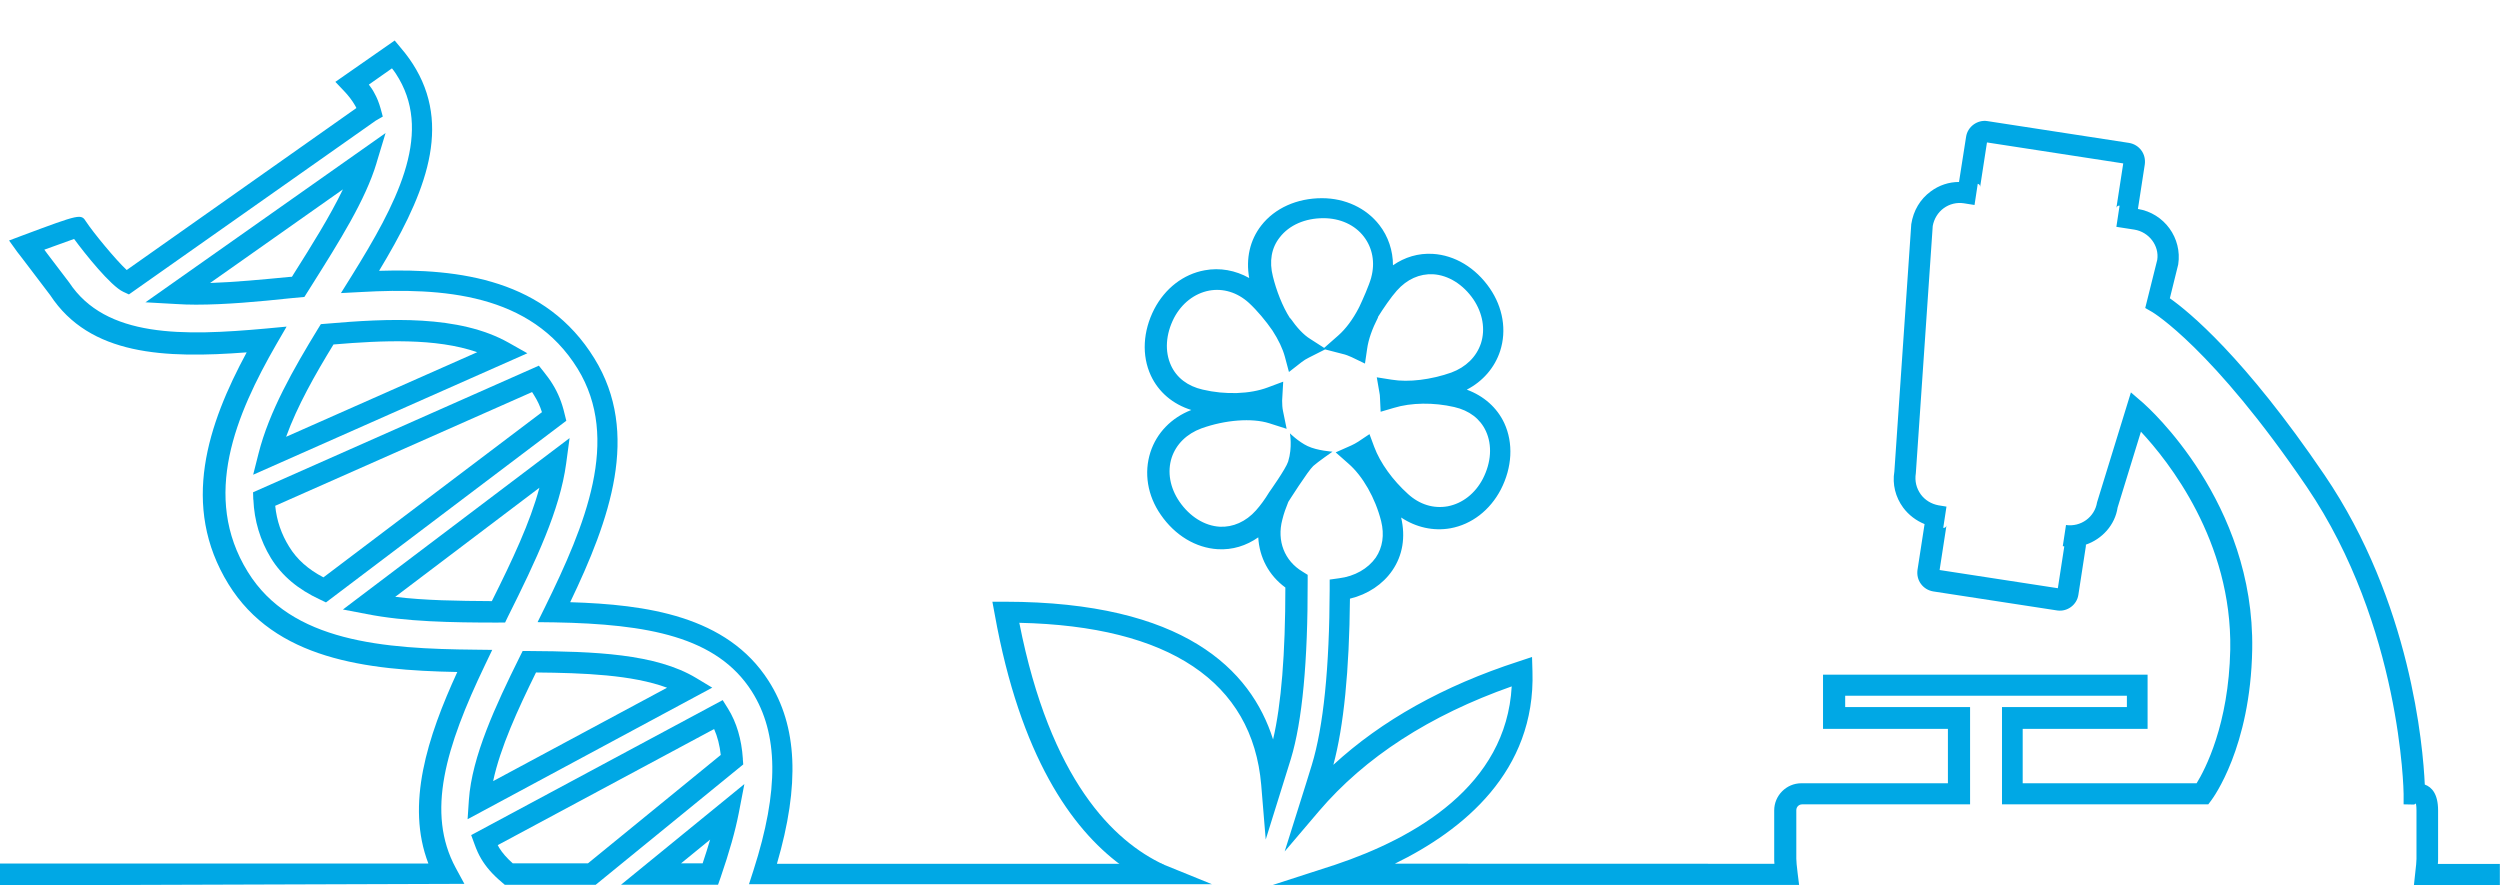 <?xml version="1.0" encoding="UTF-8"?>
<svg xmlns="http://www.w3.org/2000/svg" id="Ebene_1" width="466" height="165" version="1.1" viewBox="0 0 466 165">
  <g id="Ebene_11" data-name="Ebene_1">
    <g id="Bio">
      <path d="M70.19,30.35l1.68-5.55-44.76,31.55,5.71.32c1.2.08,2.44.12,3.71.12,5.51,0,11.66-.56,17.65-1.2l2.56-.24,1.36-2.16c5.15-8.19,10.02-15.89,12.1-22.84h-.01ZM54.74,51.07l-.32.52-.6.04c-4.95.48-10.02.96-14.66,1.12l24.76-17.45c-2.4,4.99-5.83,10.46-9.18,15.77Z" fill="#00a8e5"></path>
      <path d="M47.23,93.12c.16,3.95,1.28,7.63,3.27,10.9,2.04,3.31,5.03,5.83,9.18,7.75l1.08.52,44.8-33.86-.32-1.28c-.48-2.08-1.2-3.87-2.24-5.55-.48-.8-1.04-1.52-1.6-2.24l-.96-1.2-53.27,23.6.04,1.36h.02ZM99.18,73.08c.12.2.28.44.4.64.6.96,1.08,1.96,1.44,3.11l-40.73,30.79c-2.84-1.48-4.95-3.35-6.39-5.71-1.44-2.32-2.32-4.83-2.6-7.63,0,0,47.88-21.2,47.88-21.2Z" fill="#00a8e5"></path>
      <path d="M47.19,88.49l51.11-22.64-3.47-1.96c-9.26-5.23-22.44-4.55-34.02-3.55l-1,.08-.52.84c-4.59,7.51-9.14,15.49-11.1,23.28,0,0-1,3.95-1,3.95ZM62.16,64.21c9.1-.76,19.09-1.24,26.79,1.44l-35.62,15.77c2.08-5.75,5.39-11.58,8.83-17.21Z" fill="#00a8e5"></path>
      <path d="M92.91,116.04h1.24l.52-1.08c5.27-10.54,9.7-19.93,10.86-28.55l.64-4.75-42.25,31.95,4.39.84c7.27,1.44,15.77,1.6,24.6,1.6h0ZM100.54,90.93c-1.72,6.43-5.03,13.46-8.86,21.12-6.35-.04-12.5-.12-18.01-.8l26.87-20.33h0Z" fill="#00a8e5"></path>
      <path d="M454.42,161.01c.04-.4.04-.68.04-.88v-9.06c0-3.07-1.16-4.35-2.48-4.83-.32-7.11-2.6-34.02-18.69-57.7-14.97-22.04-25.32-30.47-28.83-32.94l1.56-6.31c.76-4.91-2.6-9.54-7.51-10.34l1.28-8.31c.12-.92-.08-1.84-.64-2.6-.56-.76-1.36-1.24-2.28-1.4l-26.44-4.07c-1.84-.28-3.67,1.04-3.95,2.92l-1.32,8.43c-1.88,0-3.71.6-5.27,1.76-1.96,1.44-3.23,3.55-3.63,6.11l-3.15,46.08c-.4,2.4.2,4.79,1.64,6.75,1.04,1.4,2.44,2.44,3.99,3.07l-1.32,8.55c-.12.92.08,1.84.64,2.6.56.76,1.36,1.24,2.28,1.4l23.12,3.55c1.88.28,3.67-1.04,3.95-2.92l1.36-8.83c.04-.16.04-.36.04-.52,3.03-1.04,5.43-3.67,5.91-6.91l4.35-14.14c5.07,5.43,17.01,20.37,16.65,40.61-.28,13.98-4.71,22.4-6.27,24.92h-32.42v-10.14h23.28v-10.1h-60.5v10.1h23.28v10.14h-27.31c-2.8,0-5.07,2.28-5.07,5.07v9.06c0,.2,0,.48.04.88,0,0-48.71-.03-70.75-.02,12.71-6.21,26.24-17.17,25.65-35.84l-.08-2.69-2.53.84c-13.96,4.53-25.51,10.99-34.5,19.26,1.93-7.18,2.97-17.57,3.09-30.97,3.33-.8,6.14-2.69,7.9-5.26,1.93-2.81,2.49-6.22,1.64-9.87,2.77,1.85,6.02,2.57,9.19,2.01,3.97-.72,7.38-3.37,9.39-7.22,2.13-4.13,2.37-8.67.64-12.4-1.36-2.89-3.81-5.05-6.98-6.22,3.01-1.56,5.22-4.13,6.22-7.22,1.24-3.85.52-8.1-1.93-11.67-2.65-3.85-6.54-6.18-10.63-6.42-2.69-.16-5.22.6-7.42,2.13,0-2.73-.88-5.38-2.53-7.5-2.45-3.17-6.38-5.01-10.71-5.01-4.65,0-8.79,1.85-11.31,5.09-2.13,2.73-2.89,6.18-2.25,9.79-2.57-1.44-5.46-1.97-8.3-1.44-3.97.72-7.38,3.37-9.39,7.22-2.13,4.13-2.37,8.67-.64,12.4,1.44,3.09,4.09,5.34,7.54,6.42-3.73,1.44-6.46,4.29-7.62,7.86-1.24,3.85-.56,8.1,1.93,11.67,2.65,3.85,6.54,6.18,10.63,6.42,2.73.16,5.3-.64,7.54-2.21.2,3.73,1.97,7.1,5.05,9.35,0,12.32-.76,21.82-2.29,28.32-4.13-13.08-16.73-25.63-49.91-25.67h-2.41l.44,2.37c4.76,26.48,14.35,39.9,23.42,46.65h8.12c-9.37-4.35-21.18-15.76-26.96-45.09,27.88.6,43.45,10.99,45.09,30.21l.84,10.19,4.69-15.04c2.13-7.02,3.17-18.17,3.13-33.18v-1.12l-.96-.6c-3.37-2.01-4.81-5.74-3.77-9.67.28-1.16.68-2.25,1.12-3.33,0,0,3.65-5.77,4.65-6.69.79-.72,3.59-2.67,3.59-2.67,0,0-2.8-.17-4.64-1.04-1.71-.81-3.3-2.38-3.3-2.38,0,0,.5,2.59-.33,5.27-.42,1.34-3.54,5.72-3.54,5.72-.8,1.32-1.6,2.41-2.45,3.37-1.89,2.13-4.33,3.17-6.74,3.05-2.85-.16-5.62-1.89-7.54-4.69-1.76-2.57-2.29-5.54-1.44-8.18.84-2.53,2.81-4.45,5.54-5.46,4.45-1.6,9.43-1.97,12.64-.96l3.25,1.04-.68-3.33c-.12-.6-.16-1.2-.16-1.93l.2-3.53-2.89,1.08c-3.29,1.24-7.9,1.4-12.12.4-2.81-.64-4.85-2.21-5.9-4.49-1.2-2.61-1-5.82.56-8.87,1.44-2.73,3.81-4.57,6.54-5.09,2.61-.48,5.26.32,7.42,2.29,1.5,1.38,3.18,3.39,4.38,5.14,1.12,1.72,1.92,3.41,2.32,4.89l.76,2.85,2.37-1.85c.4-.32.88-.6,1.36-.84l3.01-1.52,3.25.84c.56.12,1.16.36,1.69.6l2.49,1.2.4-2.73c.24-1.77.96-3.77,2.01-5.82,0,0,.04-.04.04-.08l-.05-.02c.92-1.5,2.51-3.81,3.54-4.95,1.89-2.13,4.25-3.17,6.74-3.05,2.85.16,5.62,1.89,7.54,4.69,1.72,2.57,2.25,5.54,1.4,8.18-.84,2.53-2.81,4.45-5.54,5.46-3.77,1.32-7.9,1.85-11.11,1.32l-2.77-.44.48,2.77c.08.36.12.72.12,1.08l.12,2.57,2.45-.72c3.25-1,7.46-1.04,11.27-.16,2.81.64,4.85,2.21,5.9,4.49,1.2,2.61,1,5.82-.56,8.87-1.44,2.77-3.81,4.61-6.54,5.14-2.65.48-5.26-.32-7.42-2.29-2.85-2.57-5.18-5.78-6.3-8.79l-.88-2.37-2.09,1.4c-.44.28-.88.52-1.32.72l-2.89,1.28,2.37,2.09c2.69,2.33,5.01,6.42,6.1,10.71.64,2.57.28,4.93-1,6.82-1.44,2.05-3.93,3.49-6.86,3.85l-1.73.24v1.77c-.04,14.64-1.16,25.67-3.33,32.78-.68,2.17-1.36,4.45-2.09,6.7l-2.97,9.43,6.38-7.5c8.58-10.07,20.66-17.89,35.94-23.27-1.02,18.52-17.98,28.24-32.91,33.25h0l-11.62,3.76h98.1l-.28-2.24c-.16-1.24-.24-2.24-.24-2.64v-9.06c0-.6.48-1.08,1.08-1.08h31.31v-18.13h-23.28v-2.12h52.51v2.12h-23.28v18.13h38.45l.6-.8c.28-.4,7.27-9.78,7.59-28.07.48-27.47-19.45-45.16-20.29-45.92l-2.32-2-6.31,20.49c-.44,2.76-3.03,4.63-5.79,4.23l-.6,3.95h.08l.2.04-1.2,7.79-22.04-3.39,1.28-8.31c-.04.24-.28.52-.6.44l.6-3.95-1.48-.24c-1.32-.24-2.52-.96-3.31-2.04-.8-1.12-1.16-2.44-.92-3.95l3.15-46.08c.24-1.32.96-2.52,2.04-3.31s2.44-1.12,3.75-.92l2,.32.6-3.95c.28.04.48.32.44.6l1.28-8.31,25.4,3.91-1.28,8.31c.04-.28.32-.48.6-.44l-.6,3.95,3.35.52c2.76.44,4.67,3.03,4.27,5.63l-2.24,8.98,1.32.76c.12.08,11.18,6.67,28.79,32.58,17.61,25.96,18.05,56.9,18.05,57.22v1.96l1.96.04.32-.2s.12.32.12,1.28v9.06c0,.4-.08,1.4-.24,2.68l-.24,2.24h16.02v-3.99h-11.58l.03-.03ZM255.6,51.73c-.43,1.53-1.54,4.02-2.26,5.55h-.02s-.04.07-.04.11c-1.12,2.17-2.45,3.93-3.81,5.13l-2.65,2.33-2.61-1.68c-1.24-.76-2.49-2.13-3.69-3.85l-.04.03c-1.45-2.24-2.58-5.25-3.21-7.81-.72-2.81-.28-5.34,1.28-7.3,1.77-2.29,4.73-3.57,8.14-3.57,3.09,0,5.86,1.24,7.54,3.45,1.6,2.09,2.13,4.81,1.36,7.62h0Z" fill="#00a8e5"></path>
      <path d="M87.16,152.7l45.6-24.52-2.99-1.8c-7.55-4.55-19.01-4.95-31.11-5.03h-1.24l-.56,1.12c-4.47,9.02-8.9,18.53-9.46,26.63l-.24,3.59h0ZM99.9,125.35c8.94.08,17.97.44,24.44,2.84l-32.42,17.41c1.32-6.23,4.59-13.34,7.99-20.25h-.01Z" fill="#00a8e5"></path>
      <path d="M216.58,161.01h-71.76c4.31-14.77,3.83-25.68-1.56-34.1-7.75-12.14-22.8-14.22-36.98-14.66,7.39-15.41,13.14-31.47,4.51-45.44-9.02-14.66-25-16.81-40.13-16.33,7.91-13.14,13.66-25.84,6.91-37.54-.76-1.32-1.68-2.64-2.84-3.99l-1.16-1.4-11.06,7.71,1.6,1.68c.84.88,1.48,1.72,2,2.6.12.2.24.4.32.6l-42.81,30.19c-2.04-1.88-6.27-7.03-7.55-8.98-.96-1.52-1-1.52-11.94,2.56l-2.44.92,1.52,2.12s1.04,1.32,2.24,2.92c1.72,2.28,3.83,5.07,3.91,5.15,7.39,11.26,21.36,11.82,36.62,10.66-7.19,13.34-12.42,28.55-3.39,43.21,8.63,13.98,25.56,16.05,42.65,16.37-5.59,12.18-9.62,24.72-5.39,35.7H0v4.07l86.56-.28-1.6-2.95c-5.59-10.3-1.88-22.56,5.43-37.82l1.36-2.84-3.15-.04c-17.05-.16-34.34-1.4-42.41-14.5-8.71-14.06-2.2-29.35,5.31-42.41l1.92-3.31-3.83.36c-15.45,1.4-29.87,1.76-36.7-8.59-.04-.04-2.28-2.99-4.07-5.35l-.56-.76c2.2-.8,4.31-1.56,5.55-2,2,2.72,6.83,8.79,9.18,9.86l1.04.48,46-32.39,1.32-.76-.4-1.48c-.32-1.12-.68-2.04-1.16-2.88-.28-.56-.64-1.08-1.04-1.6l4.31-3.03c.52.64.96,1.32,1.32,1.96,6.19,10.74-.6,23.48-8.79,36.66l-2.04,3.27,3.83-.2c15.01-.84,31.59.2,40.29,14.3,8.07,13.14,1.44,29.11-6.07,44.4l-1.4,2.84,3.15.04c17.37.32,30.27,2.64,36.78,12.86,4.99,7.87,5.11,18.45.32,33.34l-.84,2.6h86.28s-9.23-3.75-9.33-3.79h.02Z" fill="#00a8e5"></path>
      <path d="M133.84,164.92l.48-1.36c1.64-4.79,2.72-8.59,3.39-12.02l1.04-5.39-23,18.77h18.09ZM130.97,160.93h-4.03l5.43-4.43c-.4,1.4-.88,2.84-1.4,4.43Z" fill="#00a8e5"></path>
      <path d="M138.47,141.44c-.24-3.63-1.16-6.75-2.76-9.34l-1-1.6-46.88,25.16.6,1.64c.4,1.12.8,2,1.28,2.8.88,1.48,2.08,2.88,3.83,4.35l.56.48h16.93l27.51-22.44-.08-1.04h.01ZM109.6,160.93h-14.02c-1.12-1-1.92-1.92-2.52-2.88-.08-.16-.2-.36-.28-.52l40.33-21.64c.64,1.44,1.04,3.03,1.24,4.83l-24.76,20.21h0Z" fill="#00a8e5"></path>
    </g>
  </g>
</svg>
